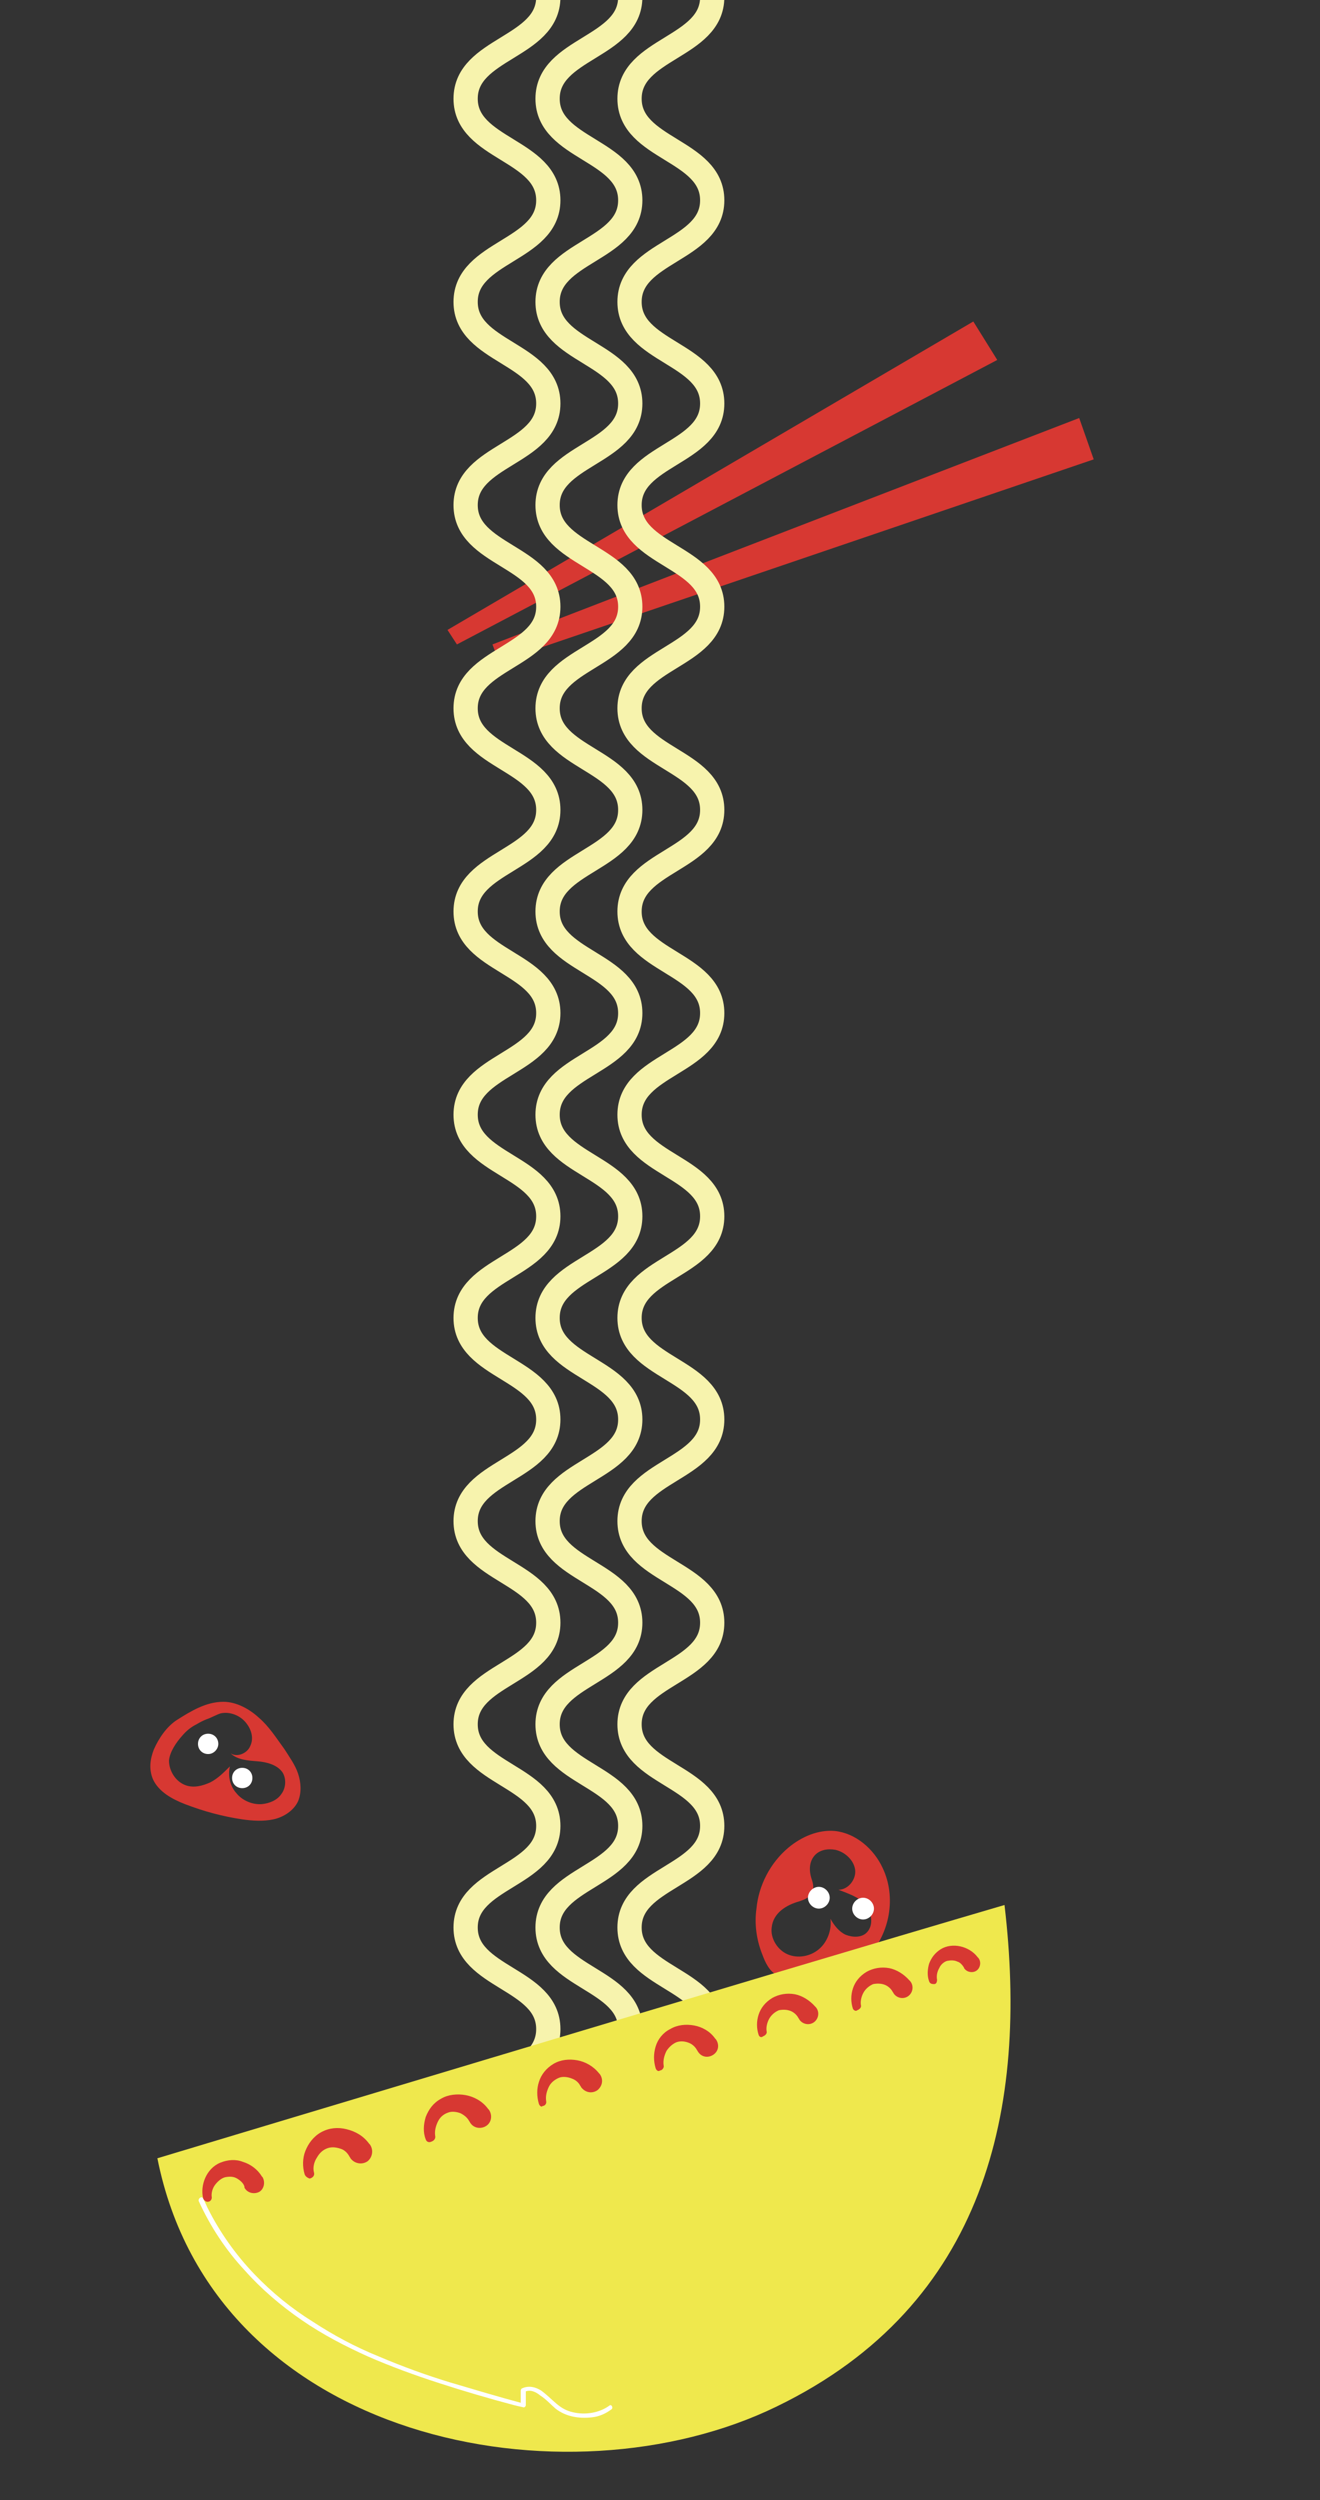 <?xml version="1.0" encoding="utf-8"?>
<!-- Generator: Adobe Illustrator 26.5.0, SVG Export Plug-In . SVG Version: 6.00 Build 0)  -->
<svg version="1.1" id="Layer_1" xmlns="http://www.w3.org/2000/svg" xmlns:xlink="http://www.w3.org/1999/xlink" x="0px" y="0px"
	 viewBox="0 0 182 344.5" style="enable-background:new 0 0 182 344.5;" xml:space="preserve">
<rect x="0" y="0" width="182" height="344.5" fill="#333333" stroke="none"/>
<style type="text/css">
	.st0{fill:#D73832;}
	.st1{fill:#FFFFFF;}
	.st2{fill:none;stroke:#F7F3AD;stroke-width:3.344;stroke-miterlimit:10;}
	.st3{fill:none;}
	.st4{fill:#EFE84D;}
</style>
<g>
	<polygon class="st0" points="61.7,86.8 63,88.8 137.5,49.6 134.2,44.3 	"/>
	<polygon class="st0" points="148.8,57.6 150.8,63.3 68.8,91.2 67.9,88.8 	"/>
	<path class="st0" d="M112.3,255.7c0.7-0.8,1.8-1,2.9-0.8c1.3,0.3,2.5,1.4,2.7,2.7c0.2,1.3-0.9,2.8-2.3,2.8c1.3,0.5,2.8,1,3.7,2
		c0.9,1.1,1.2,2.9,0.2,3.9c-0.7,0.7-1.9,0.7-2.9,0.3c-0.9-0.4-1.6-1.3-2.1-2.2c0.2,1.5-0.4,3.2-1.6,4.2c-1.2,1-2.9,1.3-4.3,0.7
		c-1.4-0.6-2.4-2.2-2.2-3.7c0.2-2,2-3.1,3.8-3.6c0.6-0.2,1.4-0.5,1.7-1.1c0.4-0.7,0.2-1.4,0-2C111.5,257.7,111.6,256.5,112.3,255.7
		 M105.1,269.3c0.4,1.1,1,2.4,2.1,2.9c1.1,0.5,2.5,0.6,3.7,0.7c3.2,0.2,6.5-1,8.8-3.3c3-3.2,3.9-8.2,2-12.2
		c-1.2-2.6-3.7-4.8-6.6-5.1c-2.3-0.2-4.6,0.8-6.4,2.3c-2.5,2.1-4.1,5.2-4.4,8.4C104,265.1,104.3,267.3,105.1,269.3"/>
	<path class="st1" d="M114.4,261.5c0-0.8-0.7-1.5-1.5-1.5s-1.5,0.7-1.5,1.5s0.7,1.5,1.5,1.5S114.4,262.3,114.4,261.5"/>
	<path class="st1" d="M120.5,263c0-0.8-0.7-1.5-1.5-1.5c-0.8,0-1.5,0.7-1.5,1.5c0,0.8,0.7,1.5,1.5,1.5
		C119.8,264.5,120.5,263.8,120.5,263"/>
	<path class="st2" d="M75.6-0.4c0,7-11.4,7-11.4,14c0,7,11.4,7,11.4,14c0,7-11.4,7-11.4,14c0,7,11.4,7,11.4,14c0,7-11.4,7-11.4,14
		c0,7,11.4,7,11.4,14c0,7-11.4,7-11.4,14c0,7,11.4,7,11.4,14c0,7-11.4,7-11.4,14c0,7,11.4,7,11.4,14c0,7-11.4,7-11.4,14
		s11.4,7,11.4,14s-11.4,7-11.4,14c0,7,11.4,7,11.4,14s-11.4,7-11.4,14c0,7,11.4,7,11.4,14c0,7-11.4,7-11.4,14c0,7,11.4,7,11.4,14
		c0,7-11.4,7-11.4,14c0,7,11.4,7,11.4,14c0,7-11.4,7-11.4,14"/>
	<path class="st2" d="M86.9-0.4c0,7-11.4,7-11.4,14c0,7,11.4,7,11.4,14c0,7-11.4,7-11.4,14c0,7,11.4,7,11.4,14c0,7-11.4,7-11.4,14
		c0,7,11.4,7,11.4,14c0,7-11.4,7-11.4,14c0,7,11.4,7,11.4,14c0,7-11.4,7-11.4,14c0,7,11.4,7,11.4,14c0,7-11.4,7-11.4,14
		s11.4,7,11.4,14s-11.4,7-11.4,14c0,7,11.4,7,11.4,14s-11.4,7-11.4,14c0,7,11.4,7,11.4,14c0,7-11.4,7-11.4,14c0,7,11.4,7,11.4,14
		c0,7-11.4,7-11.4,14c0,7,11.4,7,11.4,14c0,7-11.4,7-11.4,14"/>
	<path class="st2" d="M98.2-0.4c0,7-11.4,7-11.4,14c0,7,11.4,7,11.4,14c0,7-11.4,7-11.4,14c0,7,11.4,7,11.4,14c0,7-11.4,7-11.4,14
		c0,7,11.4,7,11.4,14c0,7-11.4,7-11.4,14c0,7,11.4,7,11.4,14c0,7-11.4,7-11.4,14c0,7,11.4,7,11.4,14c0,7-11.4,7-11.4,14
		s11.4,7,11.4,14s-11.4,7-11.4,14c0,7,11.4,7,11.4,14s-11.4,7-11.4,14c0,7,11.4,7,11.4,14c0,7-11.4,7-11.4,14c0,7,11.4,7,11.4,14
		c0,7-11.4,7-11.4,14c0,7,11.4,7,11.4,14c0,7-11.4,7-11.4,14"/>
	<polygon class="st3" points="56.9,92.4 51,99.9 46,141.6 46,317.5 118.8,296.7 128,138.6 106.3,66.4 	"/>
	<path class="st4" d="M21.7,297.4c7.8,39.2,56.5,48.3,85.4,34.2c28.9-14,34.7-41.2,31.4-69.1C105.4,272.2,21.7,297.4,21.7,297.4"/>
	<path class="st1" d="M27.4,303.3c1.6,3.5,3.7,6.7,6.3,9.5c2.3,2.6,5,4.9,7.9,6.9c2.9,2,6,3.6,9.1,5c3.2,1.4,6.5,2.6,9.9,3.7
		c3.4,1.1,6.8,2.1,10.2,3c0.4,0.1,0.8,0.2,1.3,0.3c0.2,0.1,0.4-0.1,0.4-0.3c0-0.7,0-1.4,0-2.1c-0.1,0.1-0.1,0.2-0.2,0.3
		c0.8-0.4,1.6,0,2.2,0.5c0.8,0.5,1.4,1.2,2.1,1.8c1.4,1.1,3.2,1.4,5,1.2c1-0.1,1.9-0.5,2.7-1.1c0.3-0.2,0-0.8-0.3-0.5
		c-1.4,1-3.3,1.3-5,0.9c-0.9-0.2-1.6-0.6-2.3-1.2c-0.7-0.6-1.4-1.3-2.1-1.8c-0.8-0.5-1.7-0.7-2.6-0.3c-0.1,0-0.2,0.2-0.2,0.3
		c0,0.7,0,1.4,0,2.1l0.4-0.3c-3.4-0.9-6.7-1.9-10.1-2.9c-3.3-1-6.6-2.2-9.9-3.6c-3.2-1.3-6.2-2.9-9.1-4.8c-2.9-1.8-5.6-4-8-6.5
		c-2.6-2.7-4.8-5.8-6.5-9.2c-0.2-0.4-0.4-0.9-0.6-1.3C27.8,302.6,27.3,302.9,27.4,303.3"/>
	<path class="st0" d="M21.2,241.1c0.7-1.6,1.8-3.2,3.2-4.1c1.9-1.2,4-2.5,6.4-2.5c1.8,0,3.6,1,4.9,2.2c1.4,1.2,2.4,2.8,3.5,4.3
		c0.7,1.1,1.5,2.2,1.9,3.4c0.4,1.2,0.5,2.6,0,3.8c-0.6,1.3-2,2.2-3.4,2.5c-1.4,0.3-2.9,0.2-4.3,0c-2.7-0.4-5.3-1.1-7.9-2.1
		c-1.8-0.7-3.6-1.7-4.4-3.4C20.5,243.8,20.7,242.4,21.2,241.1 M25.6,246c1.1,0.4,2.3,0.1,3.4-0.4c1-0.5,1.9-1.4,2.7-2.2
		c-0.3,1.3,0,2.7,0.9,3.7c0.8,1,2.2,1.6,3.5,1.5c1-0.1,2.1-0.5,2.7-1.4c0.6-0.8,0.7-2,0.2-2.9c-0.7-1.1-2.2-1.5-3.5-1.6
		c-1.3-0.1-2.8-0.2-3.7-1.1c0.9,0.6,2.3,0,2.7-1c0.5-1,0.2-2.2-0.5-3.1c-0.8-1.1-2.3-1.7-3.6-1.4c-0.6,0.2-1.3,0.6-1.9,0.8
		c-0.5,0.2-0.9,0.4-1.4,0.7c-0.8,0.4-1.4,0.9-2,1.6c-0.8,0.9-1.7,2.2-1.8,3.4C23.3,244,24.2,245.5,25.6,246"/>
	<path class="st1" d="M30.1,240.3c0-0.8-0.6-1.4-1.4-1.4c-0.8,0-1.4,0.6-1.4,1.4s0.6,1.4,1.4,1.4C29.5,241.7,30.1,241,30.1,240.3"/>
	<path class="st1" d="M34.8,245c0-0.8-0.6-1.4-1.4-1.4c-0.8,0-1.4,0.6-1.4,1.4c0,0.8,0.6,1.4,1.4,1.4
		C34.2,246.4,34.8,245.8,34.8,245"/>
	<path class="st0" d="M90.4,285c-0.3-1-0.3-2,0-3c0.3-1,1-1.9,2-2.4c1-0.6,2.2-0.7,3.3-0.5c1.1,0.2,2.2,0.8,2.9,1.8l0.1,0.1
		c0.5,0.7,0.4,1.6-0.3,2.1c-0.7,0.5-1.6,0.4-2.1-0.3c-0.1-0.1-0.1-0.2-0.2-0.3c-0.2-0.4-0.6-0.8-1.1-1c-0.5-0.2-1.1-0.3-1.7-0.1
		c-0.5,0.2-1,0.6-1.4,1.2c-0.3,0.6-0.5,1.3-0.4,2l0,0c0.1,0.3-0.2,0.7-0.5,0.7C90.8,285.5,90.5,285.3,90.4,285"/>
	<path class="st0" d="M74.3,289.9c-0.3-1-0.3-2.1,0-3c0.3-1,1-1.9,2-2.5c1-0.6,2.2-0.7,3.3-0.5c1.1,0.2,2.2,0.8,3,1.8l0.1,0.1
		c0.5,0.7,0.4,1.6-0.3,2.2c-0.7,0.5-1.6,0.4-2.2-0.3c-0.1-0.1-0.1-0.2-0.2-0.3c-0.2-0.4-0.6-0.8-1.2-1c-0.5-0.2-1.2-0.3-1.7-0.1
		c-0.5,0.2-1.1,0.6-1.4,1.2c-0.3,0.6-0.5,1.3-0.4,2l0,0c0.1,0.4-0.2,0.7-0.5,0.7C74.7,290.4,74.4,290.2,74.3,289.9"/>
	<path class="st0" d="M58.7,294.8c-0.4-1-0.3-2.1,0-3.1c0.4-1,1-1.9,2.1-2.5c1-0.6,2.3-0.7,3.4-0.5c1.1,0.2,2.3,0.8,3.1,1.9l0.1,0.1
		c0.5,0.7,0.4,1.7-0.3,2.2c-0.7,0.5-1.7,0.4-2.2-0.3c-0.1-0.1-0.1-0.2-0.2-0.3c-0.2-0.4-0.6-0.8-1.2-1.1c-0.5-0.2-1.2-0.3-1.7-0.1
		c-0.6,0.2-1.1,0.6-1.4,1.2c-0.3,0.6-0.5,1.3-0.4,2l0,0c0.1,0.4-0.2,0.7-0.5,0.8C59.1,295.3,58.8,295.1,58.7,294.8"/>
	<path class="st0" d="M42,299.6c-0.3-1-0.3-2.2,0.1-3.2c0.4-1,1.1-2,2.2-2.6c1.1-0.6,2.3-0.7,3.5-0.4c1.2,0.3,2.3,0.9,3.1,2l0.1,0.1
		c0.5,0.7,0.4,1.7-0.3,2.3c-0.7,0.5-1.7,0.4-2.3-0.3c-0.1-0.1-0.1-0.2-0.2-0.3c-0.2-0.4-0.6-0.9-1.2-1.1c-0.6-0.2-1.2-0.3-1.8-0.1
		c-0.6,0.2-1.1,0.6-1.5,1.3c-0.4,0.6-0.6,1.4-0.4,2.1l0,0c0.1,0.4-0.2,0.7-0.6,0.8C42.4,300.1,42.1,299.9,42,299.6"/>
	<path class="st0" d="M28,302.9c-0.2-0.9-0.1-1.9,0.3-2.8c0.4-0.9,1.1-1.7,2.1-2.1c1-0.4,2.1-0.5,3.1-0.1c1,0.3,2,1,2.6,2l0.1,0.1
		c0.4,0.7,0.2,1.6-0.4,2c-0.7,0.4-1.6,0.2-2-0.4c-0.1-0.1-0.1-0.2-0.1-0.3c-0.1-0.4-0.5-0.8-1-1.1c-0.5-0.3-1-0.3-1.6-0.2
		c-0.5,0.1-1,0.5-1.4,1c-0.4,0.5-0.6,1.2-0.5,1.8l0,0c0,0.3-0.2,0.6-0.6,0.6C28.4,303.4,28.1,303.2,28,302.9"/>
	<path class="st0" d="M104.6,280.4c-0.3-0.9-0.3-1.9,0-2.8c0.3-0.9,0.9-1.7,1.9-2.3c0.9-0.5,2-0.7,3.1-0.5c1,0.2,2,0.8,2.8,1.7
		l0.1,0.1c0.5,0.6,0.4,1.5-0.2,2c-0.6,0.5-1.5,0.4-2-0.2c-0.1-0.1-0.1-0.2-0.2-0.3c-0.2-0.4-0.6-0.8-1.1-1c-0.5-0.2-1.1-0.2-1.6-0.1
		c-0.5,0.2-1,0.6-1.3,1.1c-0.3,0.5-0.5,1.2-0.4,1.8l0,0c0.1,0.3-0.2,0.6-0.5,0.7C105,280.8,104.7,280.7,104.6,280.4"/>
	<path class="st0" d="M117.6,276.8c-0.3-0.9-0.3-1.9,0-2.8c0.3-0.9,0.9-1.7,1.9-2.3c0.9-0.5,2-0.7,3.1-0.5c1,0.2,2,0.8,2.8,1.7
		l0.1,0.1c0.5,0.6,0.4,1.5-0.2,2c-0.6,0.5-1.5,0.4-2-0.2c-0.1-0.1-0.1-0.2-0.2-0.3c-0.2-0.4-0.6-0.8-1.1-1c-0.5-0.2-1.1-0.2-1.6-0.1
		c-0.5,0.2-1,0.6-1.3,1.1c-0.3,0.5-0.5,1.2-0.4,1.8l0,0c0.1,0.3-0.2,0.6-0.5,0.7C118,277.2,117.7,277,117.6,276.8"/>
	<path class="st0" d="M128.1,273c-0.3-0.8-0.2-1.7,0-2.4c0.3-0.8,0.8-1.5,1.6-2c0.8-0.5,1.8-0.6,2.7-0.4c0.9,0.2,1.8,0.7,2.4,1.5
		l0.1,0.1c0.4,0.5,0.3,1.3-0.2,1.7c-0.5,0.4-1.3,0.3-1.7-0.2c-0.1-0.1-0.1-0.2-0.1-0.2c-0.2-0.3-0.5-0.7-0.9-0.8
		c-0.4-0.2-0.9-0.2-1.4-0.1c-0.4,0.1-0.9,0.5-1.1,1c-0.3,0.5-0.4,1.1-0.3,1.6l0,0c0,0.3-0.1,0.6-0.4,0.6
		C128.4,273.4,128.2,273.3,128.1,273"/>
</g>
</svg>
